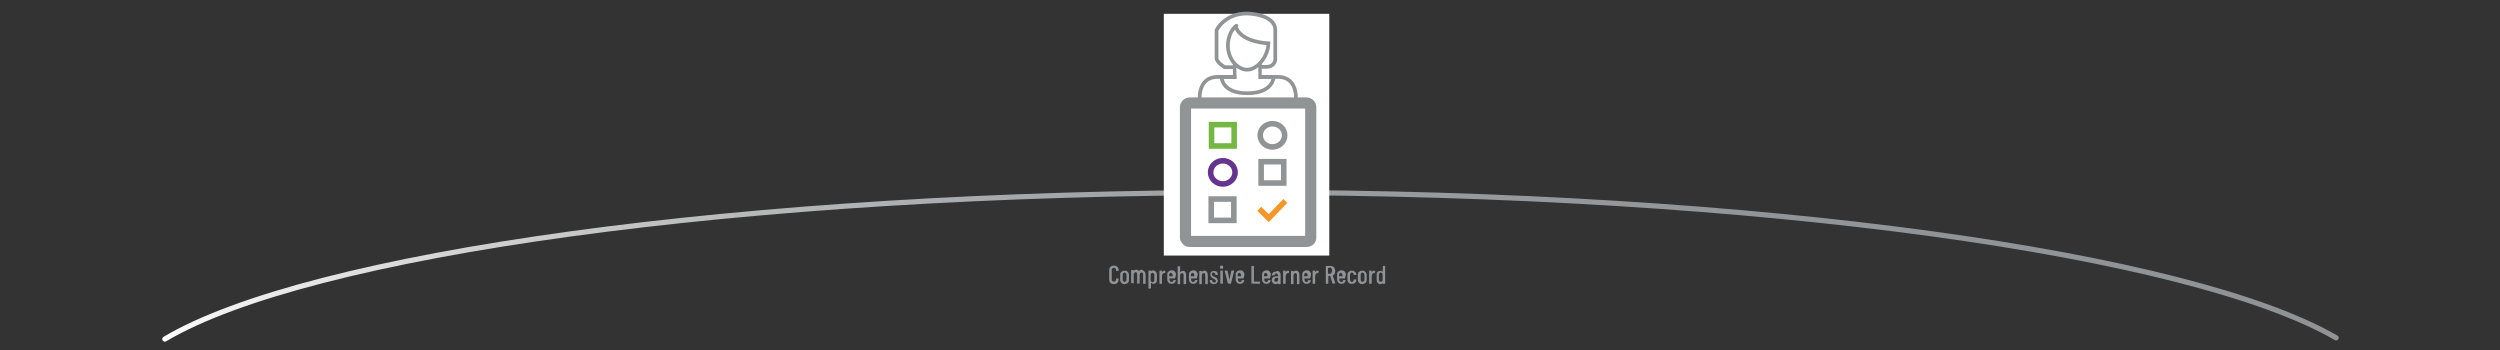 <?xml version="1.0" encoding="utf-8"?>
<!-- Generator: Adobe Illustrator 25.2.3, SVG Export Plug-In . SVG Version: 6.00 Build 0)  -->
<svg version="1.1" id="Layer_1" xmlns="http://www.w3.org/2000/svg" xmlns:xlink="http://www.w3.org/1999/xlink" x="0px" y="0px"
	 viewBox="0 0 796.3 111.6" style="enable-background:new 0 0 796.3 111.6;" xml:space="preserve">
<rect x="0" y="0" width="796.3" height="111.6" fill="#333333" stroke="none"/>
<style type="text/css">
	.st0{fill:none;stroke:url(#SVGID_1_);stroke-width:1.651;stroke-linecap:round;stroke-miterlimit:10;}
	.st1{fill:#FFFFFF;}
	.st2{enable-background:new    ;}
	.st3{fill:#909395;}
	.st4{fill:none;stroke:#919495;stroke-width:1.184;stroke-miterlimit:10;}
	.st5{fill:none;stroke:#919495;stroke-width:1.184;stroke-linecap:round;stroke-miterlimit:10;}
	.st6{fill:none;stroke:#919495;stroke-width:3.551;stroke-miterlimit:10;}
	.st7{fill:none;stroke:#74B843;stroke-width:1.776;stroke-miterlimit:10;}
	.st8{fill:none;stroke:#919495;stroke-width:1.776;stroke-miterlimit:10;}
	.st9{fill:none;stroke:#66348F;stroke-width:1.776;stroke-miterlimit:10;}
	.st10{fill:none;stroke:#F89527;stroke-width:1.776;stroke-miterlimit:10;}
</style>
<linearGradient id="SVGID_1_" gradientUnits="userSpaceOnUse" x1="51.674" y1="28.31" x2="744.926" y2="28.31" gradientTransform="matrix(1 0 0 -1 0 112.96)">
	<stop  offset="0" style="stop-color:#FFFFFF"/>
	<stop  offset="2.813768e-02" style="stop-color:#F2F1F1"/>
	<stop  offset="0.145" style="stop-color:#D0D0D0"/>
	<stop  offset="0.271" style="stop-color:#B7B8B8"/>
	<stop  offset="0.407" style="stop-color:#A5A6A8"/>
	<stop  offset="0.557" style="stop-color:#999B9D"/>
	<stop  offset="0.734" style="stop-color:#929597"/>
	<stop  offset="1" style="stop-color:#909395"/>
</linearGradient>
<path class="st0" d="M52.5,108C98,81,235.8,61.3,398.7,61.3c162,0,299.1,19.5,345.4,46.3"/>
<rect x="370.7" y="4.4" class="st1" width="52.7" height="77"/>
<g class="st2">
	<path class="st3" d="M353.7,90.1c-0.3-0.3-0.4-0.6-0.4-1.1v-2.9c0-0.4,0.1-0.8,0.4-1.1c0.3-0.3,0.6-0.4,1.1-0.4
		c0.4,0,0.8,0.1,1.1,0.4s0.4,0.6,0.4,1.1v0.1c0,0.1,0,0.1-0.1,0.1l-0.6,0c-0.1,0-0.1,0-0.1-0.1v-0.2c0-0.2-0.1-0.4-0.2-0.5
		s-0.3-0.2-0.5-0.2c-0.2,0-0.4,0.1-0.5,0.2s-0.2,0.3-0.2,0.5v3c0,0.2,0.1,0.4,0.2,0.5c0.1,0.1,0.3,0.2,0.5,0.2
		c0.2,0,0.4-0.1,0.5-0.2c0.1-0.1,0.2-0.3,0.2-0.5v-0.2c0-0.1,0-0.1,0.1-0.1l0.6,0c0.1,0,0.1,0,0.1,0.1V89c0,0.4-0.1,0.8-0.4,1.1
		s-0.6,0.4-1.1,0.4C354.3,90.5,353.9,90.3,353.7,90.1z"/>
	<path class="st3" d="M357.2,90.1c-0.2-0.2-0.4-0.5-0.4-0.9v-1.7c0-0.4,0.1-0.7,0.4-0.9c0.2-0.2,0.6-0.4,1-0.4c0.4,0,0.8,0.1,1,0.4
		c0.2,0.2,0.4,0.6,0.4,0.9v1.7c0,0.4-0.1,0.7-0.4,0.9s-0.6,0.4-1,0.4S357.5,90.4,357.2,90.1z M358.6,89.6c0.1-0.1,0.2-0.3,0.2-0.5
		v-1.6c0-0.2-0.1-0.4-0.2-0.5c-0.1-0.1-0.3-0.2-0.4-0.2s-0.3,0.1-0.4,0.2s-0.2,0.3-0.2,0.5v1.6c0,0.2,0.1,0.4,0.2,0.5
		s0.3,0.2,0.4,0.2S358.5,89.7,358.6,89.6z"/>
	<path class="st3" d="M364.6,86.6c0.2,0.2,0.3,0.6,0.3,1v2.7c0,0.1,0,0.1-0.1,0.1h-0.6c-0.1,0-0.1,0-0.1-0.1v-2.7
		c0-0.2,0-0.4-0.1-0.6s-0.2-0.2-0.4-0.2c-0.2,0-0.3,0.1-0.4,0.2s-0.2,0.3-0.2,0.5v2.7c0,0.1,0,0.1-0.1,0.1h-0.6
		c-0.1,0-0.1,0-0.1-0.1v-2.7c0-0.2,0-0.4-0.1-0.6s-0.2-0.2-0.4-0.2c-0.2,0-0.3,0.1-0.4,0.2s-0.2,0.3-0.2,0.5v2.7
		c0,0.1,0,0.1-0.1,0.1h-0.6c-0.1,0-0.1,0-0.1-0.1v-4c0-0.1,0-0.1,0.1-0.1h0.6c0.1,0,0.1,0,0.1,0.1v0.2c0,0,0,0,0,0c0,0,0,0,0,0
		c0.1-0.1,0.2-0.2,0.4-0.3s0.3-0.1,0.4-0.1c0.4,0,0.7,0.2,0.9,0.5c0,0,0,0,0,0c0,0,0,0,0,0c0.1-0.2,0.2-0.3,0.4-0.4
		c0.2-0.1,0.3-0.1,0.5-0.1C364.2,86.2,364.4,86.3,364.6,86.6z"/>
	<path class="st3" d="M368.2,86.6c0.2,0.2,0.3,0.5,0.3,0.9v1.7c0,0.4-0.1,0.7-0.3,0.9c-0.2,0.2-0.5,0.3-0.8,0.3
		c-0.1,0-0.3,0-0.4-0.1s-0.3-0.1-0.4-0.2c0,0,0,0,0,0v1.7c0,0.1,0,0.1-0.1,0.1h-0.6c-0.1,0-0.1,0-0.1-0.1v-5.5c0-0.1,0-0.1,0.1-0.1
		h0.6c0.1,0,0.1,0,0.1,0.1v0.1c0,0,0,0,0,0s0,0,0,0c0.1-0.1,0.2-0.2,0.3-0.2c0.1,0,0.3-0.1,0.4-0.1C367.7,86.2,368,86.3,368.2,86.6z
		 M367.5,87.1c-0.1-0.1-0.3-0.2-0.4-0.2c-0.2,0-0.3,0.1-0.4,0.2s-0.2,0.3-0.2,0.5v1.6c0,0.2,0.1,0.4,0.2,0.5s0.2,0.2,0.4,0.2
		c0.2,0,0.3-0.1,0.4-0.2c0.1-0.1,0.2-0.3,0.2-0.5v-1.6C367.7,87.3,367.6,87.2,367.5,87.1z"/>
	<path class="st3" d="M371.2,86.3c0,0,0.1,0.1,0,0.1l-0.1,0.6c0,0,0,0.1-0.1,0c-0.1,0-0.1,0-0.2,0c0,0-0.1,0-0.1,0
		c-0.2,0-0.3,0.1-0.4,0.3c-0.1,0.2-0.2,0.4-0.2,0.6v2.4c0,0.1,0,0.1-0.1,0.1h-0.6c-0.1,0-0.1,0-0.1-0.1v-4c0-0.1,0-0.1,0.1-0.1h0.6
		c0.1,0,0.1,0,0.1,0.1v0.5c0,0,0,0,0,0c0,0,0,0,0,0c0.2-0.4,0.4-0.6,0.8-0.6C371,86.2,371.1,86.3,371.2,86.3z"/>
	<path class="st3" d="M374.3,88.7h-1.8c0,0,0,0,0,0v0.4c0,0.2,0.1,0.4,0.2,0.5c0.1,0.1,0.2,0.2,0.4,0.2c0.2,0,0.3,0,0.4-0.1
		c0.1-0.1,0.2-0.2,0.2-0.4c0,0,0-0.1,0.1-0.1l0.6,0c0,0,0,0,0.1,0s0,0,0,0.1c0,0.4-0.2,0.6-0.4,0.8c-0.2,0.2-0.5,0.3-0.9,0.3
		c-0.4,0-0.8-0.1-1-0.4c-0.2-0.2-0.4-0.5-0.4-0.9v-1.7c0-0.4,0.1-0.7,0.4-0.9c0.2-0.2,0.6-0.4,1-0.4c0.4,0,0.8,0.1,1,0.4
		c0.2,0.2,0.4,0.6,0.4,0.9L374.3,88.7C374.3,88.6,374.3,88.7,374.3,88.7z M372.6,87.1c-0.1,0.1-0.2,0.3-0.2,0.5V88c0,0,0,0,0,0h1.1
		c0,0,0,0,0,0v-0.4c0-0.2-0.1-0.4-0.2-0.5s-0.3-0.2-0.4-0.2C372.8,86.9,372.7,86.9,372.6,87.1z"/>
	<path class="st3" d="M377.5,86.6c0.2,0.2,0.3,0.6,0.3,1v2.8c0,0.1,0,0.1-0.1,0.1h-0.6c-0.1,0-0.1,0-0.1-0.1v-2.7
		c0-0.2,0-0.4-0.1-0.5c-0.1-0.1-0.2-0.2-0.4-0.2c-0.2,0-0.3,0.1-0.4,0.2c-0.1,0.1-0.2,0.3-0.2,0.5c0,0,0,0,0,0v2.7
		c0,0.1,0,0.1-0.1,0.1h-0.6c-0.1,0-0.1,0-0.1-0.1v-5.5c0-0.1,0-0.1,0.1-0.1h0.6c0.1,0,0.1,0,0.1,0.1v1.8c0,0,0,0,0,0c0,0,0,0,0,0
		c0.2-0.2,0.5-0.4,0.8-0.4C377.1,86.2,377.3,86.3,377.5,86.6z"/>
	<path class="st3" d="M381.2,88.7h-1.8c0,0,0,0,0,0v0.4c0,0.2,0.1,0.4,0.2,0.5c0.1,0.1,0.2,0.2,0.4,0.2c0.2,0,0.3,0,0.4-0.1
		c0.1-0.1,0.2-0.2,0.2-0.4c0,0,0-0.1,0.1-0.1l0.6,0c0,0,0,0,0.1,0s0,0,0,0.1c0,0.4-0.2,0.6-0.4,0.8c-0.2,0.2-0.5,0.3-0.9,0.3
		c-0.4,0-0.8-0.1-1-0.4c-0.2-0.2-0.4-0.5-0.4-0.9v-1.7c0-0.4,0.1-0.7,0.4-0.9c0.2-0.2,0.6-0.4,1-0.4c0.4,0,0.8,0.1,1,0.4
		c0.2,0.2,0.4,0.6,0.4,0.9L381.2,88.7C381.3,88.6,381.2,88.7,381.2,88.7z M379.5,87.1c-0.1,0.1-0.2,0.3-0.2,0.5V88c0,0,0,0,0,0h1.1
		c0,0,0,0,0,0v-0.4c0-0.2-0.1-0.4-0.2-0.5s-0.3-0.2-0.4-0.2C379.7,86.9,379.6,86.9,379.5,87.1z"/>
	<path class="st3" d="M384.4,86.6c0.2,0.2,0.3,0.6,0.3,1v2.8c0,0.1,0,0.1-0.1,0.1H384c-0.1,0-0.1,0-0.1-0.1v-2.7
		c0-0.2,0-0.4-0.1-0.5c-0.1-0.1-0.2-0.2-0.4-0.2c-0.2,0-0.3,0.1-0.4,0.2c-0.1,0.1-0.2,0.3-0.2,0.5c0,0,0,0,0,0v2.7
		c0,0.1,0,0.1-0.1,0.1h-0.6c-0.1,0-0.1,0-0.1-0.1v-4c0-0.1,0-0.1,0.1-0.1h0.6c0.1,0,0.1,0,0.1,0.1v0.2c0,0,0,0,0,0c0,0,0,0,0,0
		c0.2-0.2,0.5-0.4,0.8-0.4C384,86.2,384.2,86.3,384.4,86.6z"/>
	<path class="st3" d="M385.7,90.2c-0.2-0.2-0.4-0.5-0.4-0.8v-0.1c0-0.1,0-0.1,0.1-0.1h0.6c0.1,0,0.1,0,0.1,0.1v0.1
		c0,0.1,0.1,0.3,0.2,0.4c0.1,0.1,0.3,0.2,0.4,0.2c0.2,0,0.3,0,0.4-0.1c0.1-0.1,0.2-0.2,0.2-0.4c0-0.1,0-0.2-0.1-0.3
		c-0.1-0.1-0.2-0.1-0.2-0.2c-0.1,0-0.2-0.1-0.4-0.2c-0.2-0.1-0.4-0.2-0.5-0.3s-0.3-0.2-0.4-0.4c-0.1-0.2-0.2-0.4-0.2-0.6
		c0-0.4,0.1-0.7,0.3-0.9c0.2-0.2,0.5-0.3,0.9-0.3c0.4,0,0.7,0.1,0.9,0.3c0.2,0.2,0.3,0.5,0.3,0.9v0c0,0.1,0,0.1-0.1,0.1h-0.6
		c-0.1,0-0.1,0-0.1-0.1v-0.1c0-0.1-0.1-0.3-0.2-0.4c-0.1-0.1-0.2-0.2-0.4-0.2c-0.2,0-0.3,0.1-0.4,0.2c-0.1,0.1-0.1,0.2-0.1,0.4
		c0,0.1,0,0.2,0.1,0.3s0.1,0.1,0.2,0.2s0.2,0.1,0.4,0.2c0.2,0.1,0.4,0.2,0.6,0.3s0.3,0.2,0.4,0.4c0.1,0.2,0.2,0.4,0.2,0.6
		c0,0.4-0.1,0.6-0.4,0.8c-0.2,0.2-0.6,0.3-1,0.3C386.3,90.5,386,90.4,385.7,90.2z"/>
	<path class="st3" d="M388.7,85.5c-0.1-0.1-0.1-0.2-0.1-0.4c0-0.2,0-0.3,0.1-0.4s0.2-0.1,0.4-0.1c0.2,0,0.3,0,0.4,0.1
		c0.1,0.1,0.1,0.2,0.1,0.4c0,0.2,0,0.3-0.1,0.4s-0.2,0.1-0.4,0.1S388.8,85.6,388.7,85.5z M388.7,90.3v-4c0-0.1,0-0.1,0.1-0.1h0.6
		c0.1,0,0.1,0,0.1,0.1v4c0,0.1,0,0.1-0.1,0.1L388.7,90.3C388.7,90.4,388.7,90.4,388.7,90.3z"/>
	<path class="st3" d="M391.1,90.3l-1-4l0,0c0,0,0-0.1,0.1-0.1h0.7c0.1,0,0.1,0,0.1,0.1l0.6,2.8c0,0,0,0,0,0s0,0,0,0l0.6-2.8
		c0,0,0-0.1,0.1-0.1l0.7,0c0,0,0,0,0.1,0c0,0,0,0,0,0.1l-1,4c0,0,0,0.1-0.1,0.1L391.1,90.3C391.2,90.4,391.1,90.4,391.1,90.3z"/>
	<path class="st3" d="M396.1,88.7h-1.8c0,0,0,0,0,0v0.4c0,0.2,0.1,0.4,0.2,0.5c0.1,0.1,0.2,0.2,0.4,0.2c0.2,0,0.3,0,0.4-0.1
		c0.1-0.1,0.2-0.2,0.2-0.4c0,0,0-0.1,0.1-0.1l0.6,0c0,0,0,0,0.1,0s0,0,0,0.1c0,0.4-0.2,0.6-0.4,0.8c-0.2,0.2-0.5,0.3-0.9,0.3
		c-0.4,0-0.8-0.1-1-0.4c-0.2-0.2-0.4-0.5-0.4-0.9v-1.7c0-0.4,0.1-0.7,0.4-0.9c0.2-0.2,0.6-0.4,1-0.4c0.4,0,0.8,0.1,1,0.4
		c0.2,0.2,0.4,0.6,0.4,0.9L396.1,88.7C396.2,88.6,396.2,88.7,396.1,88.7z M394.4,87.1c-0.1,0.1-0.2,0.3-0.2,0.5V88c0,0,0,0,0,0h1.1
		c0,0,0,0,0,0v-0.4c0-0.2-0.1-0.4-0.2-0.5s-0.3-0.2-0.4-0.2C394.7,86.9,394.5,86.9,394.4,87.1z"/>
	<path class="st3" d="M398.6,90.3v-5.5c0-0.1,0-0.1,0.1-0.1h0.6c0.1,0,0.1,0,0.1,0.1v4.9c0,0,0,0,0,0h1.8c0.1,0,0.1,0,0.1,0.1v0.5
		c0,0.1,0,0.1-0.1,0.1L398.6,90.3C398.7,90.4,398.6,90.4,398.6,90.3z"/>
	<path class="st3" d="M404.5,88.7h-1.8c0,0,0,0,0,0v0.4c0,0.2,0.1,0.4,0.2,0.5s0.2,0.2,0.4,0.2c0.2,0,0.3,0,0.4-0.1
		c0.1-0.1,0.2-0.2,0.2-0.4c0,0,0-0.1,0.1-0.1l0.6,0c0,0,0,0,0.1,0s0,0,0,0.1c0,0.4-0.2,0.6-0.4,0.8c-0.2,0.2-0.5,0.3-0.9,0.3
		c-0.4,0-0.8-0.1-1-0.4c-0.2-0.2-0.4-0.5-0.4-0.9v-1.7c0-0.4,0.1-0.7,0.4-0.9c0.2-0.2,0.6-0.4,1-0.4c0.4,0,0.8,0.1,1,0.4
		c0.2,0.2,0.4,0.6,0.4,0.9L404.5,88.7C404.5,88.6,404.5,88.7,404.5,88.7z M402.8,87.1c-0.1,0.1-0.2,0.3-0.2,0.5V88c0,0,0,0,0,0h1.1
		c0,0,0,0,0,0v-0.4c0-0.2-0.1-0.4-0.2-0.5s-0.3-0.2-0.4-0.2C403,86.9,402.9,86.9,402.8,87.1z"/>
	<path class="st3" d="M407.5,86.6c0.3,0.2,0.4,0.6,0.4,1v2.8c0,0.1,0,0.1-0.1,0.1h-0.6c-0.1,0-0.1,0-0.1-0.1v-0.2c0,0,0,0,0,0
		c0,0,0,0,0,0c-0.2,0.2-0.5,0.3-0.8,0.3c-0.3,0-0.6-0.1-0.8-0.3c-0.2-0.2-0.4-0.5-0.4-0.9c0-0.5,0.1-0.8,0.4-1
		c0.3-0.2,0.7-0.3,1.1-0.3h0.5c0,0,0,0,0,0v-0.2c0-0.2-0.1-0.4-0.2-0.5c-0.1-0.1-0.2-0.2-0.4-0.2c-0.1,0-0.2,0-0.3,0.1
		c-0.1,0.1-0.1,0.2-0.2,0.4c0,0.1,0,0.1-0.1,0.1h-0.7c-0.1,0-0.1,0-0.1-0.1c0-0.3,0.2-0.6,0.4-0.8c0.2-0.2,0.6-0.3,0.9-0.3
		C407,86.2,407.3,86.3,407.5,86.6z M406.9,89.6c0.1-0.1,0.2-0.3,0.2-0.5v-0.6c0,0,0,0,0,0h-0.5c-0.2,0-0.4,0.1-0.5,0.2
		c-0.1,0.1-0.2,0.3-0.2,0.5c0,0.2,0,0.3,0.1,0.4c0.1,0.1,0.2,0.1,0.4,0.1C406.6,89.8,406.8,89.7,406.9,89.6z"/>
	<path class="st3" d="M410.6,86.3c0,0,0.1,0.1,0,0.1l-0.1,0.6c0,0,0,0.1-0.1,0c-0.1,0-0.1,0-0.2,0c0,0-0.1,0-0.1,0
		c-0.2,0-0.3,0.1-0.4,0.3c-0.1,0.2-0.2,0.4-0.2,0.6v2.4c0,0.1,0,0.1-0.1,0.1h-0.6c-0.1,0-0.1,0-0.1-0.1v-4c0-0.1,0-0.1,0.1-0.1h0.6
		c0.1,0,0.1,0,0.1,0.1v0.5c0,0,0,0,0,0c0,0,0,0,0,0c0.2-0.4,0.4-0.6,0.8-0.6C410.4,86.2,410.5,86.3,410.6,86.3z"/>
	<path class="st3" d="M413.6,86.6c0.2,0.2,0.3,0.6,0.3,1v2.8c0,0.1,0,0.1-0.1,0.1h-0.6c-0.1,0-0.1,0-0.1-0.1v-2.7
		c0-0.2,0-0.4-0.1-0.5c-0.1-0.1-0.2-0.2-0.4-0.2c-0.2,0-0.3,0.1-0.4,0.2s-0.2,0.3-0.2,0.5c0,0,0,0,0,0v2.7c0,0.1,0,0.1-0.1,0.1h-0.6
		c-0.1,0-0.1,0-0.1-0.1v-4c0-0.1,0-0.1,0.1-0.1h0.6c0.1,0,0.1,0,0.1,0.1v0.2c0,0,0,0,0,0c0,0,0,0,0,0c0.2-0.2,0.5-0.4,0.8-0.4
		C413.2,86.2,413.4,86.3,413.6,86.6z"/>
	<path class="st3" d="M417.3,88.7h-1.8c0,0,0,0,0,0v0.4c0,0.2,0.1,0.4,0.2,0.5c0.1,0.1,0.2,0.2,0.4,0.2c0.2,0,0.3,0,0.4-0.1
		c0.1-0.1,0.2-0.2,0.2-0.4c0,0,0-0.1,0.1-0.1l0.6,0c0,0,0,0,0.1,0s0,0,0,0.1c0,0.4-0.2,0.6-0.4,0.8c-0.2,0.2-0.5,0.3-0.9,0.3
		c-0.4,0-0.8-0.1-1-0.4s-0.4-0.5-0.4-0.9v-1.7c0-0.4,0.1-0.7,0.4-0.9c0.2-0.2,0.6-0.4,1-0.4c0.4,0,0.8,0.1,1,0.4
		c0.2,0.2,0.4,0.6,0.4,0.9L417.3,88.7C417.3,88.6,417.3,88.7,417.3,88.7z M415.6,87.1c-0.1,0.1-0.2,0.3-0.2,0.5V88c0,0,0,0,0,0h1.1
		c0,0,0,0,0,0v-0.4c0-0.2-0.1-0.4-0.2-0.5s-0.3-0.2-0.4-0.2C415.8,86.9,415.7,86.9,415.6,87.1z"/>
	<path class="st3" d="M420,86.3c0,0,0.1,0.1,0,0.1l-0.1,0.6c0,0,0,0.1-0.1,0c-0.1,0-0.1,0-0.2,0c0,0-0.1,0-0.1,0
		c-0.2,0-0.3,0.1-0.4,0.3c-0.1,0.2-0.2,0.4-0.2,0.6v2.4c0,0.1,0,0.1-0.1,0.1h-0.6c-0.1,0-0.1,0-0.1-0.1v-4c0-0.1,0-0.1,0.1-0.1h0.6
		c0.1,0,0.1,0,0.1,0.1v0.5c0,0,0,0,0,0c0,0,0,0,0,0c0.2-0.4,0.4-0.6,0.8-0.6C419.8,86.2,419.9,86.3,420,86.3z"/>
	<path class="st3" d="M424.4,90.3l-0.7-2.4c0,0,0,0,0,0h-0.6c0,0,0,0,0,0v2.4c0,0.1,0,0.1-0.1,0.1h-0.6c-0.1,0-0.1,0-0.1-0.1v-5.5
		c0-0.1,0-0.1,0.1-0.1h1.5c0.3,0,0.5,0.1,0.7,0.2s0.4,0.3,0.5,0.6c0.1,0.2,0.2,0.5,0.2,0.8c0,0.3-0.1,0.6-0.2,0.9
		c-0.1,0.3-0.3,0.4-0.6,0.5c0,0,0,0,0,0l0.8,2.5l0,0c0,0,0,0.1-0.1,0.1L424.4,90.3C424.5,90.4,424.4,90.4,424.4,90.3z M423,85.4v1.8
		c0,0,0,0,0,0h0.6c0.2,0,0.4-0.1,0.5-0.3s0.2-0.4,0.2-0.7c0-0.3-0.1-0.5-0.2-0.7s-0.3-0.3-0.5-0.3L423,85.4
		C423.1,85.4,423,85.4,423,85.4z"/>
	<path class="st3" d="M428.4,88.7h-1.8c0,0,0,0,0,0v0.4c0,0.2,0.1,0.4,0.2,0.5s0.2,0.2,0.4,0.2c0.2,0,0.3,0,0.4-0.1
		c0.1-0.1,0.2-0.2,0.2-0.4c0,0,0-0.1,0.1-0.1l0.6,0c0,0,0,0,0.1,0s0,0,0,0.1c0,0.4-0.2,0.6-0.4,0.8c-0.2,0.2-0.5,0.3-0.9,0.3
		c-0.4,0-0.8-0.1-1-0.4c-0.2-0.2-0.4-0.5-0.4-0.9v-1.7c0-0.4,0.1-0.7,0.4-0.9c0.2-0.2,0.6-0.4,1-0.4c0.4,0,0.8,0.1,1,0.4
		c0.2,0.2,0.4,0.6,0.4,0.9L428.4,88.7C428.5,88.6,428.5,88.7,428.4,88.7z M426.7,87.1c-0.1,0.1-0.2,0.3-0.2,0.5V88c0,0,0,0,0,0h1.1
		c0,0,0,0,0,0v-0.4c0-0.2-0.1-0.4-0.2-0.5s-0.3-0.2-0.4-0.2C427,86.9,426.8,86.9,426.7,87.1z"/>
	<path class="st3" d="M429.6,90.1c-0.2-0.2-0.4-0.5-0.4-0.9v-1.7c0-0.4,0.1-0.7,0.4-0.9c0.2-0.2,0.6-0.4,1-0.4
		c0.3,0,0.5,0.1,0.7,0.2c0.2,0.1,0.4,0.2,0.5,0.4s0.2,0.4,0.2,0.6v0.1c0,0.1,0,0.1-0.1,0.1l-0.6,0c-0.1,0-0.1,0-0.1-0.1v-0.1
		c0-0.2-0.1-0.3-0.2-0.4c-0.1-0.1-0.3-0.2-0.4-0.2c-0.2,0-0.3,0.1-0.4,0.2c-0.1,0.1-0.2,0.3-0.2,0.5v1.6c0,0.2,0.1,0.4,0.2,0.5
		c0.1,0.1,0.2,0.2,0.4,0.2c0.2,0,0.3-0.1,0.4-0.2c0.1-0.1,0.2-0.2,0.2-0.4v-0.1c0-0.1,0-0.1,0.1-0.1l0.6,0c0.1,0,0.1,0,0.1,0.1v0.1
		c0,0.4-0.1,0.6-0.4,0.9c-0.2,0.2-0.6,0.3-1,0.3S429.8,90.4,429.6,90.1z"/>
	<path class="st3" d="M432.9,90.1c-0.2-0.2-0.4-0.5-0.4-0.9v-1.7c0-0.4,0.1-0.7,0.4-0.9c0.2-0.2,0.6-0.4,1-0.4c0.4,0,0.8,0.1,1,0.4
		c0.2,0.2,0.4,0.6,0.4,0.9v1.7c0,0.4-0.1,0.7-0.4,0.9c-0.2,0.2-0.6,0.4-1,0.4C433.5,90.5,433.2,90.4,432.9,90.1z M434.4,89.6
		c0.1-0.1,0.2-0.3,0.2-0.5v-1.6c0-0.2-0.1-0.4-0.2-0.5c-0.1-0.1-0.3-0.2-0.4-0.2s-0.3,0.1-0.4,0.2s-0.2,0.3-0.2,0.5v1.6
		c0,0.2,0.1,0.4,0.2,0.5s0.3,0.2,0.4,0.2S434.2,89.7,434.4,89.6z"/>
	<path class="st3" d="M438,86.3c0,0,0.1,0.1,0,0.1l-0.1,0.6c0,0,0,0.1-0.1,0c-0.1,0-0.1,0-0.2,0c0,0-0.1,0-0.1,0
		c-0.2,0-0.3,0.1-0.4,0.3c-0.1,0.2-0.2,0.4-0.2,0.6v2.4c0,0.1,0,0.1-0.1,0.1h-0.6c-0.1,0-0.1,0-0.1-0.1v-4c0-0.1,0-0.1,0.1-0.1h0.6
		c0.1,0,0.1,0,0.1,0.1v0.5c0,0,0,0,0,0c0,0,0,0,0,0c0.2-0.4,0.4-0.6,0.8-0.6C437.8,86.2,437.9,86.3,438,86.3z"/>
	<path class="st3" d="M440.5,84.7h0.6c0.1,0,0.1,0,0.1,0.1v5.5c0,0.1,0,0.1-0.1,0.1h-0.6c-0.1,0-0.1,0-0.1-0.1v-0.1c0,0,0,0,0,0
		c0,0,0,0,0,0c-0.1,0.1-0.2,0.2-0.3,0.2c-0.1,0-0.3,0.1-0.4,0.1c-0.4,0-0.6-0.1-0.9-0.4c-0.2-0.2-0.3-0.5-0.3-0.9v-1.7
		c0-0.4,0.1-0.7,0.3-0.9c0.2-0.2,0.5-0.3,0.9-0.3c0.1,0,0.3,0,0.4,0.1c0.1,0,0.2,0.1,0.3,0.2c0,0,0,0,0,0c0,0,0,0,0,0L440.5,84.7
		C440.4,84.7,440.4,84.7,440.5,84.7z M440.2,89.6c0.1-0.1,0.2-0.2,0.2-0.4v-1.8c0-0.2-0.1-0.3-0.2-0.4s-0.2-0.2-0.4-0.2
		c-0.2,0-0.3,0.1-0.4,0.2s-0.2,0.3-0.2,0.5v1.6c0,0.2,0.1,0.4,0.2,0.5s0.3,0.2,0.4,0.2C440,89.8,440.1,89.7,440.2,89.6z"/>
</g>
<g>
	<path class="st4" d="M393.1,21.4h-3c0,0-2.6-1.5-2.6-2.9s0-8.9,0-8.9s2.5-5.3,9.7-5.3c0,0,9,0.1,9,5.3s0,9.5,0,9.5
		s-0.2,2.2-2.9,2.2h-2.1"/>
	<path class="st4" d="M397,32.8h-14.8c0,0-1.3-8.3,5.7-8.3c5.7,0,8.2,0,9.1,0h0.8c0.7,0,3.2,0,9.2,0c7,0,5.7,8.3,5.7,8.3h-14.9H397z
		"/>
	<polyline class="st4" points="401.3,20 401.3,24.5 405.7,24.5 	"/>
	<polyline class="st4" points="389.1,24.5 393.3,24.5 393.3,20.4 	"/>
	<path class="st4" d="M389.1,24.5c0,0-0.1,5.2,8.2,5.2s8.4-5.2,8.4-5.2H389.1z"/>
	<rect x="393.9" y="21.4" class="st1" width="6.9" height="5.3"/>
	<path class="st5" d="M393.8,8.2c-1.6,1.1-2.7,3.8-2.7,6.3c0,3.2,1.7,6.1,4.1,7.2c0.6,0.3,1.3,0.5,2,0.5c3.4,0,6.8-4.4,6.8-8.4
		c0,0-8.1-0.2-10.2-4.8"/>
	<path class="st6" d="M416.1,76.9H379c-0.8,0-1.4-0.6-1.4-1.4V34.2c0-0.8,0.6-1.4,1.4-1.4h37.1c0.8,0,1.4,0.6,1.4,1.4v41.3
		C417.6,76.3,417,76.9,416.1,76.9z"/>
	<rect x="385.9" y="39.7" class="st7" width="7.2" height="6.8"/>
	<rect x="385.8" y="63.4" class="st8" width="7.2" height="6.8"/>
	<ellipse class="st9" cx="389.5" cy="54.9" rx="3.9" ry="3.7"/>
	<polyline class="st10" points="401.1,66.5 404.1,69.5 409.4,64 	"/>
	<ellipse class="st8" cx="405.3" cy="43.1" rx="3.9" ry="3.7"/>
	<rect x="401.7" y="51.5" class="st8" width="7.2" height="6.8"/>
</g>
</svg>
